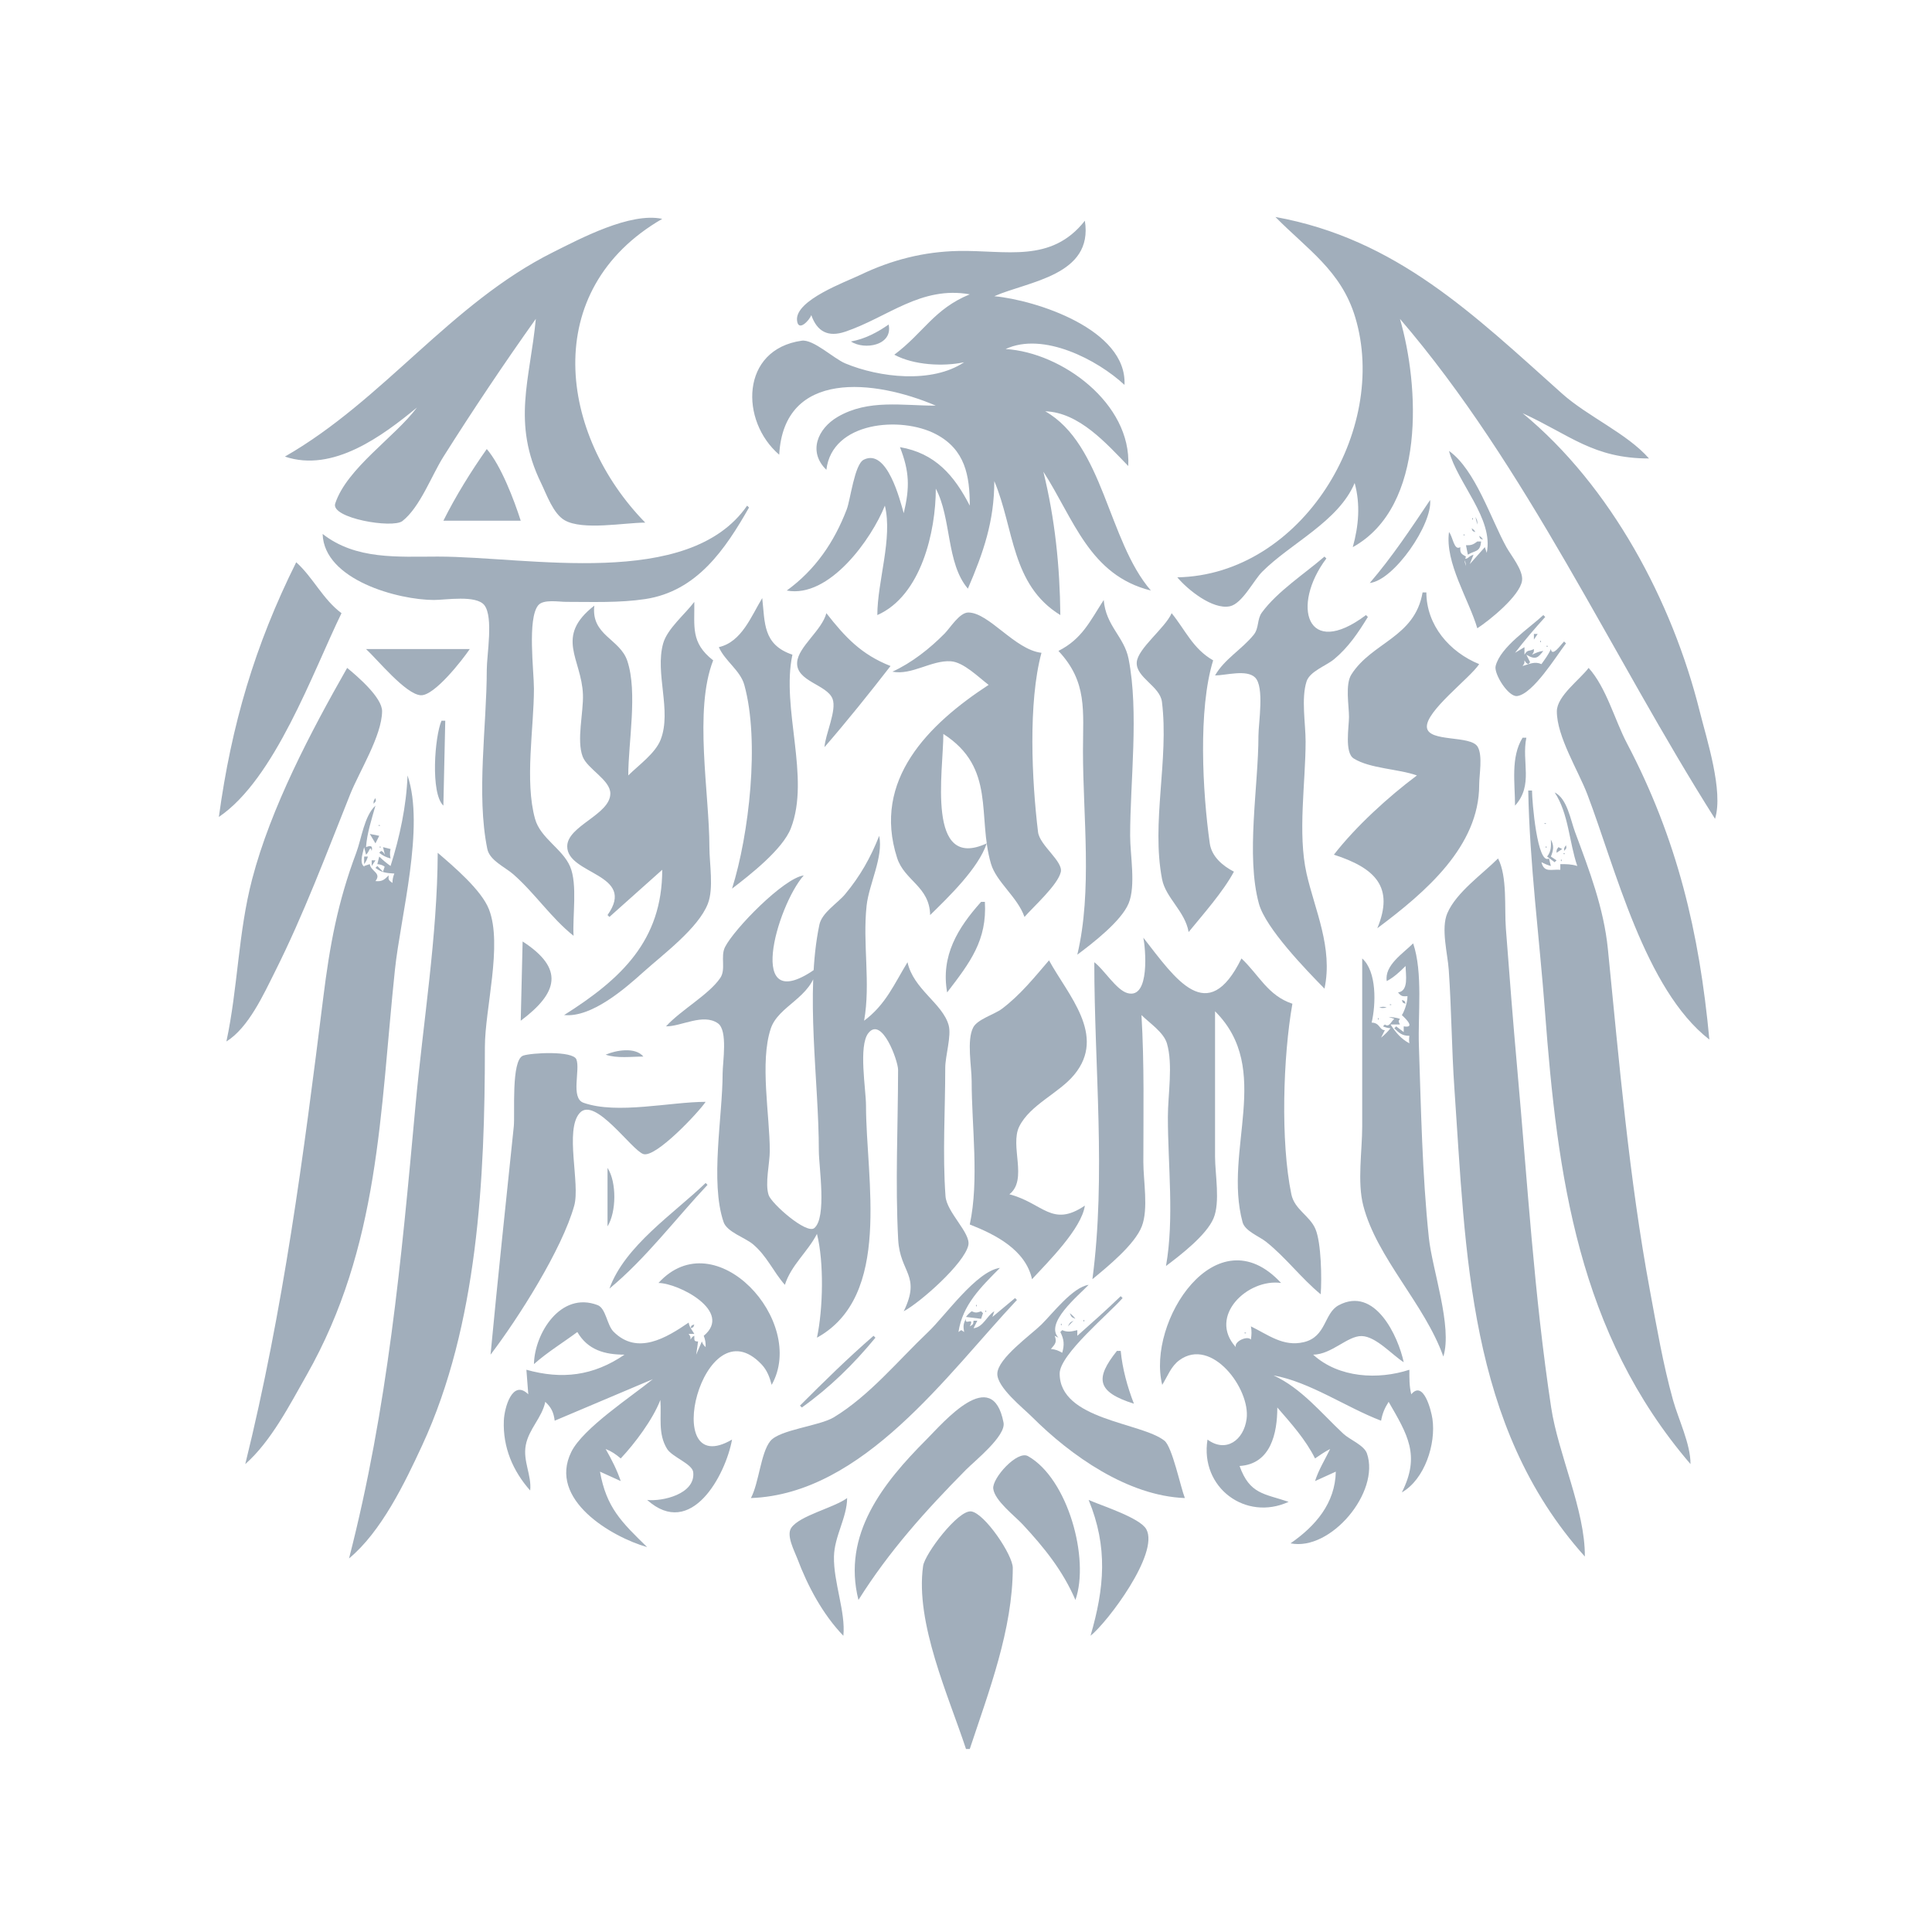 <?xml version="1.0" encoding="UTF-8"?>
<svg width="1024" height="1024" version="1.1" xmlns="http://www.w3.org/2000/svg">
 <g fill="#a1aebb">
  <path d="m151 242c25.556 8.658 51.871-11.107 70-26-11.661 15.614-37.2 32.189-43.335 50.895-2.537 7.737 30.437 13.35 35.631 9.265 9.38-7.377 15.434-24.123 21.775-34.16 15.73-24.896 31.887-49.033 48.929-73-3.035 32.228-12.84 54.952 2.763 87 2.945 6.047 6.406 16.218 12.502 19.74 9.564 5.525 31.76 1.26 42.735 1.26-45.49-46.477-56.401-123.17 9-161-17.014-3.608-43.245 10.374-58 17.75-54.196 27.095-89.733 78.335-142 108.25m525-127c16.9 17.176 34.816 28.464 42.253 53 18.184 59.993-28.322 136.74-94.253 138 5.313 6.381 18.656 17.269 27.845 15.343 6.557-1.375 12.576-13.722 17.174-18.324 15.139-15.154 40.407-26.616 48.981-47.019 3.114 11.443 2.118 22.699-1 34 39.119-21.602 35.154-86.071 25-121 67.439 78.585 111.91 178.02 167 265 4.584-14.633-4.459-42.304-8.125-57-14.496-58.114-46.993-119.39-93.875-158 25.195 11.539 37.446 24 67 24-11.5-13.174-32.498-22.255-46-34.321-46.864-41.877-87.815-82.06-152-93.679m-101 2c-17.874 22.723-41.871 15.531-67 16.019-18.361 0.356-35.497 4.75-52 12.673-7.797 3.743-34.483 13.356-33.568 24.023 0.563 6.563 6.672 2e-3 7.568-2.715 3.035 8.701 8.858 11.896 18 8.802 22.67-7.672 40.082-24.389 66-19.802-18.97 7.754-24.471 20.383-40 32 10.176 5.515 25.842 6.394 37 4-17.016 11.39-44.876 8.168-63 0.606-6.116-2.552-16.896-12.9-23.078-12.025-32.487 4.595-32.771 42.6-11.922 60.419 2.461-45.286 50.546-39.879 83-26-17.669 0.054-35.7-3.549-51.999 5.944-10.688 6.226-15.842 18.598-6.001 28.056 2.987-25.579 39.472-28.593 58-18.908 15.594 8.151 18 22.08 18 37.908-8.255-16.043-18.33-27.786-37-31 5.073 13.009 5.244 21.392 2 35-1.935-6.672-8.772-34.618-21.219-28.332-4.879 2.464-7.004 21.123-8.998 26.332-6.639 17.342-16.636 32.009-31.783 43 22.643 4.256 45.089-27.562 52-45 4.226 17.333-3.973 40.013-4 58 23.259-10.218 31-44.344 31-67 8.357 15.681 5.484 39.553 17 53 8.26-19.188 14-35.828 14-57 10.594 25.07 8.875 54.949 35 71-0.238-25.79-2.853-51.037-9-76 16.157 25.011 24.378 54.918 57 63-22.858-26.443-25.106-77.392-56-95 17.999 0.58 32.479 17.142 44 29 1.732-33.127-35.17-60.201-65-62 19.907-9.309 48.655 5.653 63 19 1.459-29.435-47.032-44.954-69-47 18.026-7.92 52.626-10.947 48-40z"/>
  <path d="m471 172c-6.054 4.238-12.677 7.691-20 9 7.12 4.67 22.374 2.156 20-9z"/>
  <path d="m258 238c-8.355 11.822-16.534 25.05-23 38h41c-3.523-11.033-10.464-29.278-18-38m510 1c4.425 16.994 23.819 35.97 20 54l-1-3-8 9 2-5c-3.281 1.094-2.772 2.557-5 2 0.571 1.513 0.864 2.427 1 4-0.791-2.292-0.954-2.825 0-5-2.552-1.428-3.212-1.902-3-5-3.41 2.075-3.935-5.609-6-8-2.209 16.286 10.525 35.742 15 51 6.495-4.201 22.58-17.21 23.712-25.217 0.768-5.434-5.746-13.235-8.274-17.783-8.217-14.783-16.456-41.106-30.438-51z"/>
  <path d="m260 263 1 1-1-1m498 2c-10.195 15.178-20.055 30.081-32 44 12.909-1.439 33.273-31.197 32-44z"/>
  <path d="m260 267 1 1-1-1m136 1c-31.001 44.778-116.07 27-164 27-21.066 0-43.392 1.805-61-12 0.752 24.458 40.21 34.999 59 35 6.206 0 22.447-2.766 26.74 2.781 4.881 6.307 1.26 26.373 1.26 34.219 0 29.753-5.65 65.852 0.284 94.952 1.248 6.12 9.353 9.579 13.716 13.387 11.464 10.009 20.124 23.226 32 32.661-0.617-10.309 2.173-27.315-1.819-36.68-4.048-9.495-15.716-14.965-18.595-25.32-5.574-20.045-0.586-48.164-0.586-69 0-9.306-3.563-37.045 2.26-44.178 2.717-3.33 10.949-1.822 14.74-1.822 13.782 0 28.36 0.591 42-1.481 27.438-4.167 42.418-26.427 55-48.519l-1-1m384.33 6.667c-0.055 0.055-0.111 1.111 0.334 0.666 0.055-0.055 0.111-1.111-0.334-0.666m1.667-0.667 1 4c0.157-1.828-0.062-2.395-1-4m-4 6 1 1-1-1m2 0c0.545 1.635 0.365 1.455 2 2-0.773-1.175-0.825-1.227-2-2m-4.333 3.333c-0.445 0.445 0.611 0.389 0.666 0.334 0.445-0.445-0.611-0.389-0.666-0.334m2.333 0.667 1 1-1-1m6 0c0.545 1.635 0.365 1.455 2 2-0.773-1.175-0.825-1.227-2-2z"/>
  <path d="m777 286 1 1-1-1m6 1c-2.214 1.695-3.216 2.057-6 2l1 5c3.825-2.391 6.54-1.178 7-7h-2m-11 1 1 1-1-1z"/>
  <path d="m702 295c-10.511 9.076-24.977 18.447-33.178 29.64-2.626 3.583-1.435 8.222-4.323 11.798-6.264 7.756-15.496 12.818-20.499 21.562 5.678-0.023 16.641-3.319 21.178 1.042 5.122 4.923 1.822 24.187 1.822 30.958 0 26.581-6.752 63.486 0.26 89 3.571 12.993 25.084 35.152 34.74 45 4.629-21.637-5.154-41.744-9.493-61-4.794-21.274-0.507-48.174-0.507-70 0-9.486-2.404-22.763 0.501-31.815 1.718-5.351 10.376-8.313 14.499-11.709 7.646-6.299 12.877-14.123 18-22.476l-1-1c-31.539 23.714-39.758-5.065-21-30l-1-1z"/>
  <path d="m787 296 1 1-1-1z"/>
  <path d="m157 298c-21.972 44.142-34.334 86.187-41 135 29.727-20.134 49.692-76.54 65-108-9.969-7.457-14.981-18.864-24-27z"/>
  <path d="m754 314c-4.131 23.945-26.832 26.335-37.74 43.499-3.376 5.312-1.26 16.404-1.26 22.501 0 5.101-2.464 18.918 2.501 22.015 8.683 5.414 23.615 5.457 33.499 8.985-15.086 11.269-32.474 27.116-44 42 21.939 7.103 32.08 17.155 23 39 25.719-19.211 54-43.481 54-76 0-5.315 1.968-15.55-0.822-20.219-3.742-6.264-25.96-2.233-26.876-10.202-0.973-8.465 22.832-26.136 27.698-33.579-15.757-6.424-27.922-20.594-28-38h-2m-350 3c-5.872 9.679-10.897 23.254-23 26 3.215 7.328 11.368 12.327 13.501 20 8.265 29.732 2.514 79.408-6.501 108 9.487-7.256 26.834-20.789 31.178-32 10.472-27.027-5.27-63.607 0.822-92-15.75-5.355-14.51-16.913-16-30m181 1c-7.384 11.41-11.476 20.645-24 27 15.45 16.459 13 31.692 13 53 0 34.783 5.051 74.078-3 108 8.096-6.047 23.259-17.727 27.178-27.136 3.928-9.428 0.822-25.699 0.822-35.864 0-28.907 4.723-65.608-0.822-93.783-2.325-11.815-12.055-17.409-13.178-31.217m-217 1c-4.867 6.502-14.294 14.213-16.499 22-4.474 15.804 4.626 35.647-1.323 51-2.841 7.334-11.719 13.541-17.178 19 0-17.581 5.046-44.071-0.501-60.697-3.952-11.843-19.282-13.479-17.499-29.303-21.197 16.492-6.753 28.099-6.029 47.003 0.363 9.476-3.465 24.309-0.147 32.997 2.521 6.601 14.671 12.349 14.671 19.562 0 11.242-22.852 17.12-22.852 28.037 0 15.113 37.003 14.422 21.357 36.401l1 1 28-25c0 37.515-21.753 57.878-52 77 14.512 1.463 32.164-13.938 42-22.79 10.222-9.2 29.143-23.215 34.178-36.21 3.203-8.267 0.822-21.199 0.822-30 0-28.398-8.343-72.588 2-99-12.062-9.384-9.785-17.914-10-31m105 37c10.213 2.058 20.768-6.222 31-5.502 6.778 0.476 14.733 8.532 20 12.502-31.858 20.815-61.844 50.421-48.499 91.742 3.905 12.091 17.185 15.045 17.499 30.258 9.951-9.759 25.551-24.758 30-38-32.286 14.934-23-38.299-23-58 28.087 18.062 17.84 43.735 25.26 68.864 2.851 9.657 14.059 17.58 17.74 28.136 4.919-5.606 17.604-16.908 19.239-23.783 1.356-5.702-11.192-14.126-12.052-21.217-3.3-27.198-5.311-68.629 1.813-95-14.115-1.606-27.819-21.358-38.783-21.357-4.658 1e-3 -9.597 8.156-12.537 11.139-7.842 7.956-17.486 15.567-27.68 20.218m-35-31c-2.385 9.121-14.924 17.825-15.493 26-0.711 10.217 15.846 11.761 18.769 19.417 2.328 6.098-3.858 18.776-4.276 25.583 11.602-13.345 24.121-28.952 35-43-15.434-6.073-24.015-15.224-34-28m183 0c-3.45 7.889-17.976 18.701-18.493 26.008-0.57 8.07 12.301 12.623 13.345 20.992 3.804 30.501-5.751 63.939 0.072 94 1.923 9.926 12.172 16.961 14.076 28 7.653-9.371 18.384-21.45 24-32-5.933-3.055-11.802-7.99-12.795-15-3.818-26.958-6.268-71.083 1.795-97-10.726-6.114-14.674-15.992-22-25m197 1c-7.281 6.846-22.749 16.866-25.284 27-1.025 4.096 6.735 16.518 11.399 15.919 8.478-1.091 20.872-21.378 25.885-27.919l-1-1c-1.737 1.737-6.397 8.524-7 4-1.317 3.045-3.112 5.304-5 8-3.604-1.622-6.34-0.03-10 1 0.986-1.479 1-1.203 1-3 1.023 1.534 0.805 1.402 2 2l1-1-2-4c5.055 3.033 6.224 1.471 9-2-2.269 0.256-3.923 1.008-6 2 0.986-1.479 1-1.203 1-3-2.704 1.456-3.305 0.056-5 3v-4l-5 3c5.033-6.567 10.444-12.871 16-19l-1-1m-5 10v3l2-3h-2m3.333 3.667c-0.055 0.055-0.111 1.111 0.334 0.666 0.055-0.055 0.111-1.111-0.334-0.666m6.667 0.333 1 1-1-1m-3.333 2.333c-0.445 0.445 0.611 0.389 0.666 0.334 0.445-0.445-0.611-0.389-0.666-0.334m-625.67 1.667c6.139 5.657 20.949 23.914 28.96 24.493 7.191 0.52 22.194-18.816 26.04-24.493h-55z"/>
  <path d="m819 347 1 1-1-1z"/>
  <path d="m184 354c-19.343 33.965-40.455 74.088-50.363 112-7.423 28.403-7.539 57.596-13.637 86 11.731-7.282 19.72-24.981 25.75-37 15.253-30.403 27.227-62.442 39.85-94 4.855-12.138 16.786-31.018 16.917-44 0.074-7.327-13.176-18.6-18.517-23z"/>
  <path d="m842 354c-4.567 6.147-16.812 14.893-16.835 23-0.039 13.376 11.406 31.541 16.154 44 14.86 38.995 30.484 103.48 64.681 130-5.29-56.728-17.032-106.29-43.665-157-6.571-12.512-10.87-29.463-20.335-40z"/>
  <path d="m188 368 1 1-1-1z"/>
  <path d="m840 368 1 1-1-1m-658.67 5.667c-0.055 0.055-0.111 1.111 0.334 0.666 0.055-0.055 0.111-1.111-0.334-0.666m10.667-0.667 1 1-1-1m-5 4 1 1-1-1m1.667 2.333c-0.445 0.445 0.611 0.389 0.666 0.334 0.445-0.445-0.611-0.389-0.666-0.334m655.33 1.667c1.635-0.545 1.455-0.365 2-2-1.635 0.545-1.455 0.365-2 2m3 0c1.635-0.545 1.455-0.365 2-2-1.635 0.545-1.455 0.365-2 2z"/>
  <path d="m185.33 380.67c-0.055 0.055-0.111 1.111 0.334 0.666 0.055-0.055 0.111-1.111-0.334-0.666m6.667 0.333 1 1-1-1m645 0 1 1-1-1m-654 1 1 1-1-1m7 0 1 1-1-1m44 0c-3.576 8.315-5.923 38.427 1 45l1-45h-2m-47 1c1.194 1.679 2.366 2.703 4 4l1-1c-1.64-1.258-3.126-2.116-5-3m652 0c0.545 1.635 0.365 1.455 2 2-0.545-1.635-0.365-1.455-2-2m8 0 1 1-1-1m-11 2 1 1-1-1m-661 1 1 1-1-1m2 1 3 2c-0.513-2.475-0.604-2.575-3-2m9-1c-0.955 1.767-1.566 2.607-3 4 2.675 0.65 3.462-0.892 5-3-0.65-1.3-0.147-1-2-1m650 1 1 1-1-1m8 0c0.545 1.635 0.365 1.455 2 2-0.545-1.635-0.365-1.455-2-2m3 0 1 1-1-1m-665 1 1 1-1-1m666 1 4 4 1-1c-0.788-1.699-0.981-2.183-1-4-2.979 0.596-1.733 1.567-4 1z"/>
  <path d="m836 390c1.067 0.599 1.742 0.753 3 1v-2c-1.797 0-1.521 0.014-3 1m-647 0 1 1-1-1m664 0 1 1-1-1m-674 1v4c1.608-1.45 2.064-2.051 3-4h-3m8 0 1 1-1-1m620 0c-6.41 10.384-4 24.169-4 36 9.91-10.934 3.362-23.151 6-36h-2m35 0 1 1-1-1m4 3 1 1 2-3-3 2m-671 1 3-1c-1.778-0.955-2.021-0.766-3 1m664-2-1 3c1.289-1.443 1.401-1.234 1-3m10 1 3 3c0.077-2.74-0.291-3.084-3-3z"/>
  <path d="m173 396 1 1-1-1m3 0 1 1-1-1z"/>
  <path d="m186 397 1 1-1-1z"/>
  <path d="m845 400c1.663 1.555 2.839 2.3 5 3-0.647-3.045-2.125-2.685-5-3z"/>
  <path d="m182.67 403.33c-0.445 0.445 0.611 0.389 0.666 0.334 0.445-0.445-0.611-0.389-0.666-0.334z"/>
  <path d="m216 411c-0.579 16.119-4.153 32.736-9 48-2.157-1.572-4.099-3.13-6-5l-1 4c3.152 0.346 4.339 1.32 6 4l-2-3-1 3-3-3-1 1c3.28 2.561 5.952 2.751 10 3-0.702 1.834-0.957 3.04-1 5-1.952-1.512-2.243-1.569-2-4-2.384 2.391-3.565 3.315-7 3 3.403-4.386-2.45-5.05-3-9l-3 1c0.65 1.3 0.147 1 2 1-5.438-0.637-2.823-7.173-2-11l1 4c1.747-1.31 2.169-5.326 3-2 0.737-2.805-0.649-2.986-3-2 0.515-7.441 3.004-14.832 5-22-5.938 5.438-7.402 17.57-10.19 25-9.914 26.426-14.034 49.118-17.508 77-10.459 83.923-21.052 164.87-41.302 247 13.671-12.043 23.509-31.306 32.425-47 38.934-68.535 38.905-139.06 46.895-215 3.003-28.538 15.962-75.6 6.68-103z"/>
  <path d="m810 419c0.742 39.026 5.933 78.08 8.866 117 6.583 87.328 17.52 170.53 77.134 240 0.091-10.552-6.421-23.732-9.282-34-5.278-18.94-8.629-38.68-12.22-58-11.077-59.605-16.261-120.72-22.288-181-2.167-21.671-9.814-41.618-17.398-62-2.437-6.551-4.14-17.724-10.812-21 7.435 11.194 7.669 26.415 12 39-3.083-1.001-5.78-0.991-9-1v3c-4.794-0.384-8.573 1.751-10-4 1.669 0.838 3.204 1.5 5 2l-1-4c-6.199 3.773-9-30.401-9-36h-2z"/>
  <path d="m199 423c-0.986 1.478-1 1.203-1 3 1.289-1.443 1.401-1.234 1-3m5 0 1 1-1-1z"/>
  <path d="m200 426 1 1-1-1m614 1 1 1-1-1m-606 1 1 1-1-1m-6 2 1 1-1-1m1 2 1 1-1-1m613 0 1 1-1-1m-606 1 1 1-1-1z"/>
  <path d="m198 434 1 1-1-1m619 0 1 1-1-1m11 0 1 1-1-1m-9.333 2.333c-0.445 0.445 0.611 0.389 0.666 0.334 0.445-0.445-0.611-0.389-0.666-0.334m5.333-0.333 1 1-1-1m2 0 1 1-1-1m-625.33 1.333c-0.445 0.445 0.611 0.389 0.666 0.334 0.445-0.445-0.611-0.389-0.666-0.334m621.33-0.333 1 1-1-1m6 0 1 1-1-1m-631 1 3 2-3-2m6 0 1 1-1-1m-4 3 1 1-1-1m3 0 1 1-1-1m7 0 1 1-1-1m607 0 1 1-1-1m-620 1 3 5 2-4-5-1m7 1 1 1-1-1m7 0 1 1-1-1m256 0c-4.511 11.467-10.163 21.499-18.1 30.981-4.069 4.861-12.268 9.714-13.616 16.155-7.644 36.518-0.284 82.47-0.284 119.86 0 8.329 4.328 35.357-2.424 40.925-4.108 3.388-22.668-12.937-24.185-17.518-2.039-6.154 0.609-16.773 0.609-23.407 0-18.763-5.373-47.009 0.501-64.767 4.093-12.372 21.725-16.257 24.499-32.233-38.73 27.752-21.214-32.982-7-49-10.647 1.437-36.94 28.408-41.74 38-2.507 5.01 0.627 11.765-2.52 16.363-6.109 8.929-20.881 16.971-28.74 25.637 8.109 0.07 19.671-7.078 27.499-1.616 5.395 3.765 2.501 20.718 2.501 26.616 0 22.54-6.72 57.436 0.501 78.683 1.808 5.317 11.346 8.262 15.498 11.723 7.498 6.25 10.785 14.551 17.001 21.594 3.376-10.57 12.067-17.388 17-27 3.797 15.004 3.245 39.875 0 55 40.038-22.099 26-83.975 26-123 0-8.528-4.097-31.689 1.26-38.45 7.193-9.078 15.747 14.777 15.741 19.451-0.042 29.855-1.545 60.191 0.05 89.999 0.954 17.815 12.262 18.815 2.949 38 8.677-4.62 32.124-25.273 34.239-35 1.404-6.456-11.475-17.373-12.102-26-1.63-22.432-0.137-45.506-0.137-68 0-6.278 3.351-16.92 1.822-22.541-3.165-11.635-18.693-19.036-21.822-33.459-7.15 11.703-11.501 22.41-23 31 3.54-20.002-0.888-40.862 1.323-61 1.254-11.426 8.958-25.692 6.677-37m363 0 1 1-1-1m-4 1 1 1-1-1m-623 1 1 1-1-1m3 0 1 1-1-1m4 0 1 1-1-1m613 0c0.133 3.489 0.188 6.312-2 9l4 3 1-1-3-2c1.401-3.436 1.755-5.671 0-9m4 1 1 1-1-1m2 1 1 1-1-1m-629 1 1 1-1-1m2.333 0.667c-0.055 0.055-0.111 1.111 0.334 0.666 0.055-0.055 0.111-1.111-0.334-0.666m618 0c-0.055 0.055-0.111 1.111 0.334 0.666 0.055-0.055 0.111-1.111-0.334-0.666m10.667-0.667c-0.986 1.479-1 1.203-1 3 1.289-1.443 1.401-1.234 1-3m-627 1 1 4c-1.023-1.534-0.805-1.402-2-2l-1 1c2.039 1.573 3.515 2.341 6 3-0.372-1.966-0.425-3.061 0-5l-4-1m623 0c-0.986 1.479-1 1.203-1 3l3-2-2-1m5 2 1 1-1-1m-635 1 2 3-2-3m36 0c-0.176 44.37-7.751 89.809-11.783 134-7.46 81.743-14.709 160.32-35.217 240 17.142-14.182 29.591-40.105 38.795-60 29.523-63.811 33.2-141.62 33.205-211 2e-3 -20.31 9.469-54.184 2.178-73-3.99-10.299-18.849-22.828-27.178-30m596.67 0.333c-0.445 0.445 0.611 0.389 0.666 0.334 0.445-0.445-0.611-0.389-0.666-0.334m2.333 0.667 2 3-2-3m-638 1v4c1.081-1.458 1.436-2.248 2-4h-2m601 1c-8.379 8.379-22.133 17.964-26.876 29-3.491 8.12 0.137 21.374 0.74 30 1.465 20.958 1.534 42.032 3 63 6.073 86.881 7.063 178.84 69.136 248 0.212-24.475-14.08-54.133-17.853-79-9.013-59.4-12.563-119.23-17.93-179-2.242-24.969-4.199-50.001-6.083-75-0.819-10.857 0.868-27.312-4.134-37m33.333 0.667c-0.055 0.055-0.111 1.111 0.334 0.666 0.055-0.055 0.111-1.111-0.334-0.666m-630.33 0.333v3l2-3h-2m632 0 1 1-1-1z"/>
  <path d="m823 458 1 1-1-1z"/>
  <path d="m198 464 1 1-1-1z"/>
  <path d="m832 464c0.773 1.175 0.825 1.227 2 2-0.545-1.635-0.365-1.455-2-2z"/>
  <path d="m825 471c0.773 1.176 0.825 1.227 2 2-0.545-1.635-0.365-1.455-2-2m5 0c0.545 1.635 0.365 1.455 2 2-0.773-1.175-0.825-1.227-2-2z"/>
  <path d="m236 478 1 1-1-1m5.333 0.667c-0.055 0.055-0.111 1.111 0.334 0.666 0.055-0.055 0.111-1.111-0.334-0.666m278.67-0.667c-12.435 13.875-21.427 28.635-18 48 12.189-15.904 21.218-27.647 20-48h-2m270 0 1 1-1-1z"/>
  <path d="m778 480 1 1-1-1z"/>
  <path d="m244 481 1 1-1-1z"/>
  <path d="m786 481 1 1-1-1z"/>
  <path d="m244 483 1 1-1-1z"/>
  <path d="m774 485 1 1-1-1z"/>
  <path d="m241 486-1 3c1.766-0.979 1.955-1.222 1-3m549.67 0.333c-0.445 0.445 0.611 0.389 0.666 0.334 0.445-0.445-0.611-0.389-0.666-0.334z"/>
  <path d="m252 487 1 1-1-1z"/>
  <path d="m786 487 1 1-1-1m-549 1 1 1-1-1m12 0 1 1-1-1m542 0 1 1-1-1z"/>
  <path d="m788 489v5l4-3-4-2z"/>
  <path d="m235 490 1 1-1-1m542 0 1 1-1-1m7 0 1 1-1-1z"/>
  <path d="m237 491c1.81 1.24 1.777 1.184 4 1l-4-1z"/>
  <path d="m235 492 1 1-1-1m12 0 1 1-1-1m534 0 1 1-1-1z"/>
  <path d="m244 496c1.635-0.545 1.455-0.365 2-2-1.635 0.545-1.455 0.365-2 2m537.33-1.333c-0.055 0.055-0.111 1.111 0.334 0.666 0.055-0.055 0.111-1.111-0.334-0.666z"/>
  <path d="m238 495 1 1-1-1m8 2c1.635-0.545 1.455-0.365 2-2-1.635 0.545-1.455 0.365-2 2m532-2 1 1-1-1m-527 1c-0.66 1.669-0.816 2.236-1 4 1.297-1.49 1.833-2.156 1-4m537 0c1.107 2.855 1.947 3.65 5 3-1.622-1.242-3.143-2.146-5-3z"/>
  <path d="m234 497c1.194 1.772 1.741 2.889 2 5 3.218 0.27 5.262 1.307 8 3l1-1c-3.226-3.786-6.07-5.809-11-7m372 0c1.08 5.083 3.769 32.817-8.445 29.357-5.948-1.685-12.363-12.479-17.555-16.357 0 55.241 6.281 113.09-1 168 7.97-6.564 22.429-18.324 26.178-28 3.591-9.268 0.822-24.115 0.822-34 0-26.009 0.552-52.062-1-78 4.249 4.242 11.755 9.096 13.499 15.04 3.312 11.295 0.501 27.199 0.501 38.96 0 25.509 3.448 53.872-1 79 7.668-5.728 21.391-16.31 25.178-25.217 3.66-8.606 0.822-23.489 0.822-32.783v-77c30.904 30.778 4.284 73.486 14.579 111.78 1.272 4.728 8.848 7.509 12.421 10.351 10.58 8.415 18.595 19.307 29 27.871 0.615-8.061 0.34-27.366-2.822-34.68-3.037-7.024-11.046-10.248-12.729-18.32-5.803-27.844-4.401-73.027 0.551-101-13.057-4.317-17.703-15.301-27-24-17.966 36.621-34.909 10.886-52-11m177.67 0.333c-0.445 0.445 0.611 0.389 0.666 0.334 0.445-0.445-0.611-0.389-0.666-0.334z"/>
  <path d="m778.67 498.33c-0.445 0.445 0.611 0.389 0.666 0.334 0.445-0.445-0.611-0.389-0.666-0.334z"/>
  <path d="m277 499-1 42c19.747-14.757 23.3-27.575 1-42z"/>
  <path d="m252 500 1 1-1-1m497 0c-5.401 5.401-15.264 11.578-14 20 3.919-2.082 6.85-4.891 10-8 0 4.453 1.838 13.249-4 14 1.624 2.095 2.339 2.16 5 2 0 4.097-2.311 9.311-3 10-0.372-0.248 8.542 7.257 1 6v3l-4-3-1 1c2.658 2.624 4.228 3.989 8 4-0.216 1.681-0.216 2.319 0 4-4.543-2.505-7.165-5.707-10-10h5c-0.791-1.761-0.962-1.545 0-3-2.008-0.671-3.884-0.852-6-1l3 1c-1.926 1.734-2.728 4.674-5 3l-1 1c1.669 0.66 2.236 0.816 4 1-1.538 1.919-3.105 3.428-5 5l2-4c-3.019 0-2.453-3.88-7-4 2.279-9.708 2.796-27.043-5-34v89c0 12.988-2.695 29.412 0.561 42 7.186 27.776 32.625 52.27 42.439 80 4.937-15.767-5.91-46.132-7.68-63-3.535-33.688-4.144-68.169-5.28-102-0.549-16.357 2.206-38.514-3.04-54m33 2c1.635-0.545 1.455-0.365 2-2-1.175 0.773-1.227 0.825-2 2m3 0 3-1c-1.766-0.401-1.557-0.289-3 1m-540-1 4 4c-0.026-2.803-1.386-3.448-4-4m544 4c1.274-1.341 2.041-2.403 3-4-1.897 1.277-2.259 1.823-3 4m-15-3c0 1.797 0.014 1.521 1 3 0.599-1.067 0.753-1.742 1-3h-2m12 2c1.175-0.773 1.227-0.825 2-2-1.635 0.545-1.455 0.365-2 2z"/>
  <path d="m237 503c1.449 1.808 1.701 1.99 4 2l-4-2m540 0c0.773 1.176 0.824 1.227 2 2-0.545-1.635-0.365-1.455-2-2m15 1 1 1-1-1m-545 1 1 1-1-1m529 3c3.435 1.348 5.77-0.32 8-3l-8 3m-535-2-3 3 1 1 3-3-1-1m533 0 1 1-1-1m11 0 3 2c-0.98-1.783-0.908-1.594-3-2m6 0 1 1-1-1m-542 1 1 1-1-1m2 0 1 1-1-1z"/>
  <path d="m556 509c-7.843 9.14-15.291 18.42-25 25.719-3.948 2.968-12.906 5.483-15.178 9.842-3.544 6.795-0.822 20.852-0.822 28.439 0 24.112 4.059 52.423-1 76 13.587 5.332 29.522 13.394 33 29 8.493-9.188 26.234-26.729 28-39-17.487 11.844-22.13-1.347-40-6 9.918-7.764 0.081-25.696 5.26-35.997 5.824-11.584 20.996-17.538 29.128-27.401 17.228-20.896-3.393-42.227-13.388-60.602m218 0 1 1-1-1m7 0 1 1-1-1m-530 1 1 1-1-1z"/>
  <path d="m782 511v3l2-3h-2m-4 1 3 1-3-1z"/>
  <path d="m237 514c1.269 1.861 2.116 2.801 4 4-1.199-2.019-1.993-2.758-4-4m10 1c1.766 0.401 1.557 0.289 3-1l-3 1z"/>
  <path d="m245 515 1 1-1-1m534.33 0.667c-0.055 0.055-0.111 1.111 0.334 0.666 0.055-0.055 0.111-1.111-0.334-0.666m-529.33 0.333v3l2-3h-2m-2 1 1 1-1-1m-6 1 1 1-1-1m548 0 1 1-1-1z"/>
  <path d="m233 520 1 1-1-1z"/>
  <path d="m740 521 1 1-1-1m3 0 1 1-1-1z"/>
  <path d="m736 522 1 1-1-1z"/>
  <path d="m742 523 1 1-1-1z"/>
  <path d="m730 526 1 1-1-1m5 0 1 1-1-1z"/>
  <path d="m732 527 1 1-1-1m7 0 1 1-1-1z"/>
  <path d="m735 528 1 1-1-1z"/>
  <path d="m732 529 1 1-1-1z"/>
  <path d="m730 530 1 1-1-1m13 0c0.545 1.635 0.365 1.455 2 2-0.545-1.635-0.365-1.455-2-2z"/>
  <path d="m733 531 1 1-1-1z"/>
  <path d="m736.67 532.33c-0.445 0.445 0.611 0.389 0.666 0.334 0.445-0.445-0.611-0.389-0.666-0.334z"/>
  <path d="m731 534c1.659 0.406 2.242 0.309 4 0-1.809-0.574-2.069-0.465-4 0z"/>
  <path d="m740 534 1 1-1-1z"/>
  <path d="m733 536 1 1-1-1z"/>
  <path d="m730 537 1 1-1-1z"/>
  <path d="m730.33 539.67c-0.055 0.055-0.111 1.111 0.334 0.666 0.055-0.055 0.111-1.111-0.334-0.666z"/>
  <path d="m734 541 1 1-1-1z"/>
  <path d="m745 542 1 1-1-1z"/>
  <path d="m736 552c1.635-0.545 1.455-0.365 2-2-1.635 0.545-1.455 0.365-2 2z"/>
  <path d="m321 559c6.122 2.074 13.584 1 20 1-4.285-5.188-14.471-3.378-20-1z"/>
  <path d="m260 718c14.649-19.214 37.928-55.84 44.358-79 3.244-11.688-5.181-40.06 2.902-49.1 8.045-8.997 27.487 19.719 33.74 21.777 6.51 2.142 29.149-21.98 33-27.677-18.777 0-46.91 6.765-64.716 0.499-6.992-2.461-1.627-17.541-3.785-22.998-1.856-4.69-23.927-3.509-28.215-2-6.493 2.285-4.282 30.942-4.964 37.499-4.177 40.155-8.514 80.783-12.32 121z"/>
  <path d="m290.33 567.67c-0.055 0.055-0.111 1.111 0.334 0.666 0.055-0.055 0.111-1.111-0.334-0.666m3.667-0.667 1 1-1-1z"/>
  <path d="m296 569 1 1-1-1z"/>
  <path d="m282.67 570.33c-0.445 0.445 0.611 0.389 0.666 0.334 0.445-0.445-0.611-0.389-0.666-0.334m3.333-0.333-3 3c3.308 2.51 6.925 3.425 11 4-2.28-3.662-5.872-2.725-8-7z"/>
  <path d="m291.67 571.33c-0.445 0.445 0.611 0.389 0.666 0.334 0.445-0.445-0.611-0.389-0.666-0.334z"/>
  <path d="m291.67 579.33c-0.445 0.445 0.611 0.389 0.666 0.334 0.445-0.445-0.611-0.389-0.666-0.334z"/>
  <path d="m322 619v31c4.722-7.577 4.908-23.466 0-31m52 8c-16.802 16.206-42.803 33.253-51 56 19.121-15.749 35.041-36.959 52-55l-1-1m-25 53c10.688 0.1 39.639 15.084 24 28 0.847 2.157 1.051 3.677 1 6-1.186-1.186-1.528-1.584-2-3l-3 7 1-7c-2.351 0-1.935-0.652-2-3-1.195 0.598-0.977 0.466-2 2 0-1.797-0.014-1.521-1-3h3c-1.249-2.194-2.566-3.451-3-6-11.767 8.033-27.169 17.491-39.812 4.813-3.546-3.555-4.002-12.39-8.472-14.091-19.563-7.445-33.399 15.035-33.716 31.278 7.29-6.443 15.229-11.23 23-17 5.577 9.583 14.572 11.984 25 12-16.496 11.276-33.113 13.277-52 8l1 13c-8.402-8.214-12.689 7.134-12.957 14-0.549 14.052 4.72 26.577 13.957 37 0.871-8.026-3.92-15.565-2.338-24 1.624-8.661 8.631-14.603 10.338-23 3.24 2.975 4.448 5.655 5 10l52-22c-11.31 9.204-36.958 25.965-43.178 38.504-12.583 25.366 21.503 45.19 40.178 50.496-13.56-13.241-21.585-20.873-25-40l11 5c-2.027-6.003-4.859-11.509-8-17 3.161 1.237 5.409 2.801 8 5 7.496-7.921 17.132-20.839 21-31 0.673 8.856-1.41 17.925 3.578 25.957 2.658 4.278 13.337 7.918 13.837 12.306 1.325 11.613-16.34 15.65-24.415 14.737 23.425 20.99 41.63-13.382 45-32-38.899 22.713-15.437-72.826 15.678-39.812 2.903 3.08 4.272 6.805 5.322 10.812 18.942-33.602-29.875-87.101-60-54m49 114c59.63-2.142 104.25-65.909 141-105l-1-1-12 10 1-3c-4.049 2.429-5.738 8.354-11 9l2-4h-2c-0.228 2.121-0.151 1.89-2 3 2.772-5.543-2.979-0.086-2-4-1.519 2.496-1.492 4.135-1 7-1.915-1.277-1.085-1.277-3 0 2.187-14.373 11.719-23.623 22-34-12.507 1.713-28.996 25.373-38 33.922-15.969 15.162-31.068 33.728-50 45.246-7.737 4.707-28.822 6.539-33.741 12.646-5.068 6.292-5.961 22.091-10.259 30.186m218-60c2.849-4.537 4.609-9.793 9.099-13.073 17.12-12.504 37.71 15.261 35.632 31.073-1.494 11.372-10.975 18.197-20.731 11-4.106 25.487 20.314 43.451 43 33-12.966-4.395-20.63-3.957-26-19 16.581-0.997 20-17.419 20-31 7.334 8.47 14.952 16.911 20 27 2.631-1.807 5.154-3.559 8-5-2.758 5.667-6.088 10.96-8 17l11-5c-0.326 16.731-10.727 28.811-24 38 21.337 4.29 47.614-27.19 40.499-47.657-1.525-4.385-9.163-7.311-12.499-10.429-11.595-10.841-22.273-24.174-37-30.914 19.2 3.407 38.678 17.034 57 24 0.693-3.814 1.917-6.731 4-10 10.069 17.439 16.917 28.371 7 48 12.11-6.888 18.164-25.697 16.216-39-0.678-4.63-4.794-20.657-11.216-13-1.092-4.316-1-8.567-1-13-16.478 5.386-37.381 4.411-51-8 9.784-0.092 18.211-10.014 25.698-9.859 7.629 0.159 16.177 10.05 22.302 13.859-2.916-13.628-15.166-40.54-34.501-30.178-7.833 4.197-6.415 16.708-18.499 19.552-10.894 2.564-18.847-3.925-28-8.374 0.486 2.499 0.365 4.479 0 7-1.823-2.279-8.998 1.005-8 4-14.938-16.436 6.333-36.493 24-34-34.226-37.04-71.36 20.563-63 54z"/>
  <path d="m628 794c-2.323-5.913-6.668-27.111-10.821-30.403-12.34-9.782-55.534-10.935-55.536-35.597-1e-3 -10.163 26.493-32.002 33.357-40l-1-1c-7.456 7.192-15.244 14.13-23 21v-3c-3.016 0.702-5.125 1.27-8 0l-1 1c2.017 3.964 2.194 6.746 1 11-2.225-1.262-3.477-1.761-6-2 2.224-2.596 3.332-3.66 2-7l2 1c-7.305-7.687 10.11-21.887 16-28-8.363 1.146-19.05 15.127-25 21.007-5.534 5.47-23.125 17.883-23.397 25.993-0.246 7.308 13.637 18.238 18.398 22.999 20.521 20.521 50.788 41.885 80.999 43.001z"/>
  <path d="m646 682 1 1-1-1z"/>
  <path d="m638 683c0.868 1.702 1.611 2.687 3 4l1-1c-1.341-1.274-2.403-2.041-4-3m-117 1 1 1-1-1z"/>
  <path d="m633 688 3 3c-0.899-2.124-0.876-2.101-3-3z"/>
  <path d="m523 690 1 1-1-1z"/>
  <path d="m514 691 1 1-1-1m3.333 0.667c-0.055 0.055-0.111 1.111 0.334 0.666 0.055-0.055 0.111-1.111-0.334-0.666m111.67-0.667 1 1-1-1z"/>
  <path d="m518 694 1 1-1-1m4.333 0.667c-0.055 0.055-0.111 1.111 0.334 0.666 0.055-0.055 0.111-1.111-0.334-0.666z"/>
  <path d="m512 698 8 1 1-3-1-1c-2.292 0.791-2.825 0.954-5 0-1.27 0.972-2.028 1.73-3 3m4-3 1 1-1-1z"/>
  <path d="m567 696c0.899 2.124 0.876 2.101 3 3-0.972-1.27-1.73-2.027-3-3m2 0 1 1-1-1z"/>
  <path d="m521 697 1 1-1-1z"/>
  <path d="m577 698 1 1-1-1z"/>
  <path d="m574.33 699.67c-0.055 0.055-0.111 1.111 0.334 0.666 0.055-0.055 0.111-1.111-0.334-0.666z"/>
  <path d="m566 703 3-3c-1.923 0.901-1.999 1.076-3 3z"/>
  <path d="m562.33 701.67c-0.055 0.055-0.111 1.111 0.334 0.666 0.055-0.055 0.111-1.111-0.334-0.666m7.667-0.667 1 1-1-1m-204 3c1.635-0.545 1.455-0.365 2-2-1.635 0.545-1.455 0.365-2 2z"/>
  <path d="m560 702 1 1-1-1z"/>
  <path d="m558 705 1 1-1-1z"/>
  <path d="m659.67 706.33c-0.445 0.445 0.611 0.389 0.666 0.334 0.445-0.445-0.611-0.389-0.666-0.334z"/>
  <path d="m511 707 1 1-1-1z"/>
  <path d="m463 708c-13.586 11.783-26.288 24.288-39 37l1 1c14.895-10.663 27.342-22.832 39-37l-1-1z"/>
  <path d="m373 710 1 1-1-1z"/>
  <path d="m561 713 1 1-1-1z"/>
  <path d="m554 714 1 1-1-1z"/>
  <path d="m592 716c-11.651 14.606-10.837 21.722 9 28-3.465-8.964-6.068-18.406-7-28h-2z"/>
  <path d="m540.67 725.33c-0.445 0.445 0.611 0.389 0.666 0.334 0.445-0.445-0.611-0.389-0.666-0.334z"/>
  <path d="m455 848c16.19-25.785 35.487-47.253 56.992-69 4.675-4.728 21.268-17.917 19.902-25-5.942-30.818-31.841-0.074-40.893 9-22.847 22.901-44.792 50.26-36.001 85z"/>
  <path d="m515 748c0.545 1.635 0.365 1.455 2 2-0.773-1.176-0.824-1.227-2-2m-3 2 1 1-1-1m3 1 1 1-1-1m-3 2c0.545 1.635 0.365 1.455 2 2-0.545-1.635-0.365-1.455-2-2m9.5 0.5c-0.628 0.628 0.373 1.627 1 1s-0.372-1.627-1-1m2.5 0.5 1 1-1-1z"/>
  <path d="m516 755 1 1-1-1z"/>
  <path d="m570 848c7.678-21.866-4.056-64.353-25.137-76.214-5.715-3.216-19.048 11.7-18.422 17.214 0.72 6.35 11.403 14.463 15.618 19 11.483 12.359 21.222 24.456 27.941 40z"/>
  <path d="m544 781c0.773 1.175 0.825 1.227 2 2-0.545-1.635-0.365-1.455-2-2m-5 2 1 1-1-1m-3 1 1 1-1-1m-87 10c-6.995 5.176-25.292 9.29-29.66 15.854-2.685 4.036 1.756 12.239 3.228 16.146 5.558 14.759 13.459 29.575 24.432 41 1.28-12.638-5.263-28.328-4.981-42 0.222-10.796 6.921-20.663 6.981-31m128 1c10.316 25.094 8.382 46.603 1 72 8.999-7.161 36.543-43.683 29.585-56.444-3.356-6.153-23.981-12.591-30.585-15.556m-65 132h2c10.117-30.582 22.755-63.291 22.796-96 9e-3 -6.846-14.946-28.996-22.046-29.919-6.922-0.899-24.587 22.52-25.488 28.919-4.253 30.235 13.514 68.898 22.738 97z"/>
  <path d="m517 812 1 1-1-1m-10 2 1 1-1-1z"/>
  <path d="m521 819c0.545 1.635 0.365 1.455 2 2-0.773-1.175-0.825-1.227-2-2m3.333 0.667c-0.055 0.055-0.111 1.111 0.334 0.666 0.055-0.055 0.111-1.111-0.334-0.666z"/>
 </g>
</svg>
